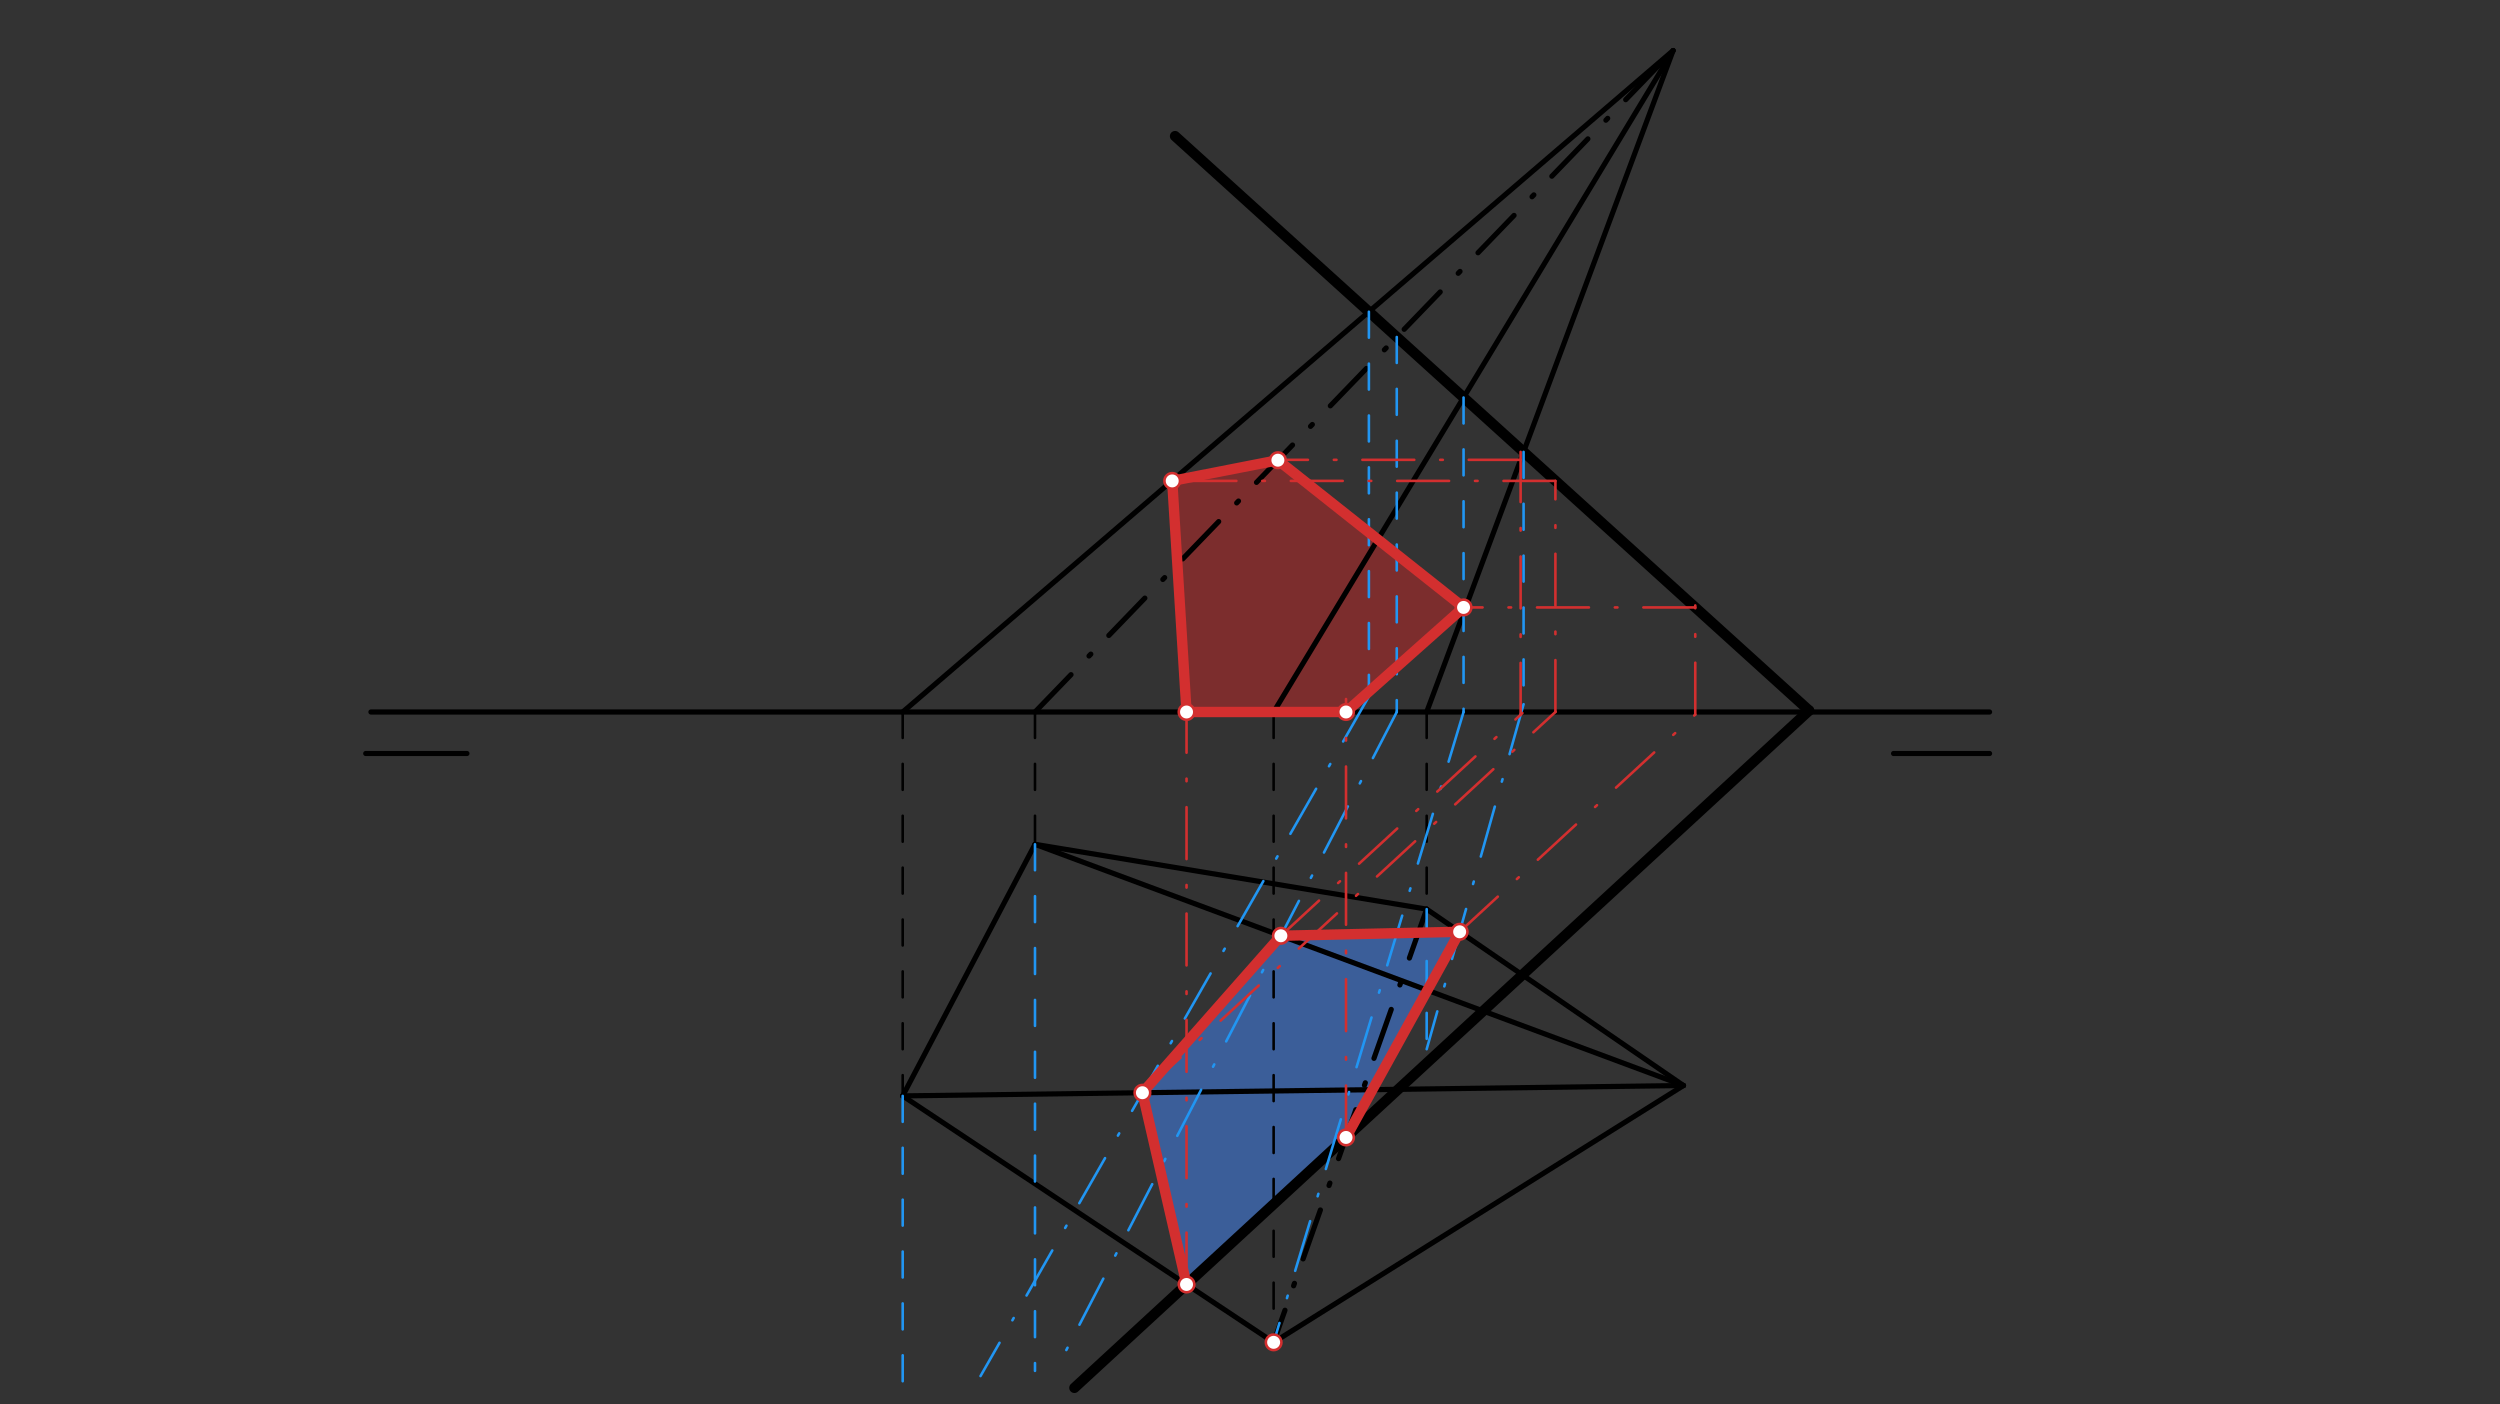 <svg xmlns="http://www.w3.org/2000/svg" class="svg--816" height="100%" preserveAspectRatio="xMidYMid meet" viewBox="0 0 963.78 541.417" width="100%"><rect x="0" y="0" width="963.78" height="541.417" fill="#333333" stroke="none"/><defs><marker id="marker-arrow" markerHeight="16" markerUnits="userSpaceOnUse" markerWidth="24" orient="auto-start-reverse" refX="24" refY="4" viewBox="0 0 24 8"><path d="M 0 0 L 24 4 L 0 8 z" stroke="inherit"></path></marker></defs><g class="aux-layer--949"></g><g class="main-layer--75a"><g class="element--733"><g fill="#448aff" opacity="0.5"><path d="M 440.418 421.256 L 457.423 495.178 L 518.905 438.499 L 562.713 359.217 L 493.794 360.748 L 440.418 421.256 Z" stroke="none"></path></g></g><g class="element--733"><g fill="#C62828" opacity="0.5"><path d="M 457.423 274.484 L 451.898 185.398 L 492.645 177.414 L 564.218 234.174 L 518.905 274.484 L 457.423 274.484 Z" stroke="none"></path></g></g><g class="element--733"><line stroke="#000000" stroke-dasharray="none" stroke-linecap="round" stroke-width="2" x1="143" x2="767" y1="274.484" y2="274.484"></line></g><g class="element--733"><line stroke="#000000" stroke-dasharray="none" stroke-linecap="round" stroke-width="2" x1="141" x2="180" y1="290.484" y2="290.484"></line></g><g class="element--733"><line stroke="#000000" stroke-dasharray="none" stroke-linecap="round" stroke-width="2" x1="730" x2="767" y1="290.484" y2="290.484"></line></g><g class="element--733"><line stroke="#000000" stroke-dasharray="none" stroke-linecap="round" stroke-width="2" x1="453" x2="697.423" y1="52.484" y2="273.928"></line></g><g class="element--733"><line stroke="#000000" stroke-dasharray="none" stroke-linecap="round" stroke-width="2" x1="697.423" x2="414.2" y1="273.928" y2="535.024"></line></g><g class="element--733"><line stroke="#000000" stroke-dasharray="none" stroke-linecap="round" stroke-width="2" x1="550" x2="645" y1="274.484" y2="19.484"></line></g><g class="element--733"><line stroke="#000000" stroke-dasharray="none" stroke-linecap="round" stroke-width="2" x1="491" x2="645" y1="274.484" y2="19.484"></line></g><g class="element--733"><line stroke="#000000" stroke-dasharray="20, 10, 1, 10" stroke-linecap="round" stroke-width="2" x1="399" x2="645" y1="274.484" y2="19.484"></line></g><g class="element--733"><line stroke="#000000" stroke-dasharray="none" stroke-linecap="round" stroke-width="2" x1="348" x2="645" y1="274.484" y2="19.484"></line></g><g class="element--733"><line stroke="#000000" stroke-dasharray="10" stroke-linecap="round" stroke-width="1" x1="550" x2="550" y1="274.484" y2="350.484"></line></g><g class="element--733"><line stroke="#000000" stroke-dasharray="10" stroke-linecap="round" stroke-width="1" x1="491" x2="491" y1="274.484" y2="517.484"></line></g><g class="element--733"><line stroke="#000000" stroke-dasharray="10" stroke-linecap="round" stroke-width="1" x1="399" x2="399" y1="274.484" y2="325.484"></line></g><g class="element--733"><line stroke="#000000" stroke-dasharray="10" stroke-linecap="round" stroke-width="1" x1="348" x2="348" y1="274.484" y2="422.484"></line></g><g class="element--733"><line stroke="#000000" stroke-dasharray="none" stroke-linecap="round" stroke-width="4" x1="453" x2="697.423" y1="52.484" y2="273.928"></line></g><g class="element--733"><line stroke="#000000" stroke-dasharray="none" stroke-linecap="round" stroke-width="4" x1="697.423" x2="414.2" y1="273.928" y2="535.024"></line></g><g class="element--733"><line stroke="#000000" stroke-dasharray="none" stroke-linecap="round" stroke-width="2" x1="348" x2="399" y1="422.484" y2="325.484"></line></g><g class="element--733"><line stroke="#000000" stroke-dasharray="none" stroke-linecap="round" stroke-width="2" x1="399" x2="550" y1="325.484" y2="350.484"></line></g><g class="element--733"><line stroke="#000000" stroke-dasharray="none" stroke-linecap="round" stroke-width="2" x1="348" x2="491" y1="422.484" y2="517.484"></line></g><g class="element--733"><line stroke="#000000" stroke-dasharray="none" stroke-linecap="round" stroke-width="2" x1="550" x2="649" y1="350.484" y2="418.484"></line></g><g class="element--733"><line stroke="#000000" stroke-dasharray="none" stroke-linecap="round" stroke-width="2" x1="491" x2="649" y1="517.484" y2="418.484"></line></g><g class="element--733"><line stroke="#000000" stroke-dasharray="none" stroke-linecap="round" stroke-width="2" x1="348" x2="649" y1="422.484" y2="418.484"></line></g><g class="element--733"><line stroke="#000000" stroke-dasharray="none" stroke-linecap="round" stroke-width="2" x1="399" x2="649" y1="325.484" y2="418.484"></line></g><g class="element--733"><line stroke="#000000" stroke-dasharray="20, 10, 1, 10" stroke-linecap="round" stroke-width="2" x1="550" x2="491" y1="350.484" y2="517.484"></line></g><g class="element--733"><line stroke="#2196F3" stroke-dasharray="10" stroke-linecap="round" stroke-width="1" x1="348" x2="348" y1="422.484" y2="532.484"></line></g><g class="element--733"><line stroke="#2196F3" stroke-dasharray="10" stroke-linecap="round" stroke-width="1" x1="399" x2="399" y1="325.484" y2="528.484"></line></g><g class="element--733"><line stroke="#2196F3" stroke-dasharray="10" stroke-linecap="round" stroke-width="1" x1="550" x2="550" y1="350.484" y2="404.476"></line></g><g class="element--733"><line stroke="#2196F3" stroke-dasharray="10" stroke-linecap="round" stroke-width="1" x1="527.72" x2="527.72" y1="120.179" y2="268.484"></line></g><g class="element--733"><line stroke="#2196F3" stroke-dasharray="10" stroke-linecap="round" stroke-width="1" x1="538.466" x2="538.466" y1="129.916" y2="274.484"></line></g><g class="element--733"><line stroke="#2196F3" stroke-dasharray="10" stroke-linecap="round" stroke-width="1" x1="564.218" x2="564.218" y1="153.246" y2="274.484"></line></g><g class="element--733"><line stroke="#2196F3" stroke-dasharray="10" stroke-linecap="round" stroke-width="1" x1="587.357" x2="587.357" y1="174.21" y2="271.484"></line></g><g class="element--733"><line stroke="#2196F3" stroke-dasharray="20, 10, 1, 10" stroke-linecap="round" stroke-width="1" x1="527.72" x2="378" y1="268.484" y2="530.484"></line></g><g class="element--733"><line stroke="#2196F3" stroke-dasharray="20, 10, 1, 10" stroke-linecap="round" stroke-width="1" x1="538.466" x2="409" y1="274.484" y2="524.484"></line></g><g class="element--733"><line stroke="#2196F3" stroke-dasharray="20, 10, 1, 10" stroke-linecap="round" stroke-width="1" x1="564.218" x2="491" y1="274.484" y2="517.484"></line></g><g class="element--733"><line stroke="#2196F3" stroke-dasharray="20, 10, 1, 10" stroke-linecap="round" stroke-width="1" x1="587.357" x2="550" y1="271.484" y2="404.476"></line></g><g class="element--733"><line stroke="#D32F2F" stroke-dasharray="none" stroke-linecap="round" stroke-width="4" x1="440.418" x2="493.794" y1="421.256" y2="360.748"></line></g><g class="element--733"><line stroke="#D32F2F" stroke-dasharray="none" stroke-linecap="round" stroke-width="4" x1="493.794" x2="562.713" y1="360.748" y2="359.217"></line></g><g class="element--733"><line stroke="#D32F2F" stroke-dasharray="none" stroke-linecap="round" stroke-width="4" x1="440.418" x2="457.423" y1="421.256" y2="495.178"></line></g><g class="element--733"><line stroke="#D32F2F" stroke-dasharray="none" stroke-linecap="round" stroke-width="4" x1="562.713" x2="518.905" y1="359.217" y2="438.499"></line></g><g class="element--733"><line stroke="#D32F2F" stroke-dasharray="20, 10, 1, 10" stroke-linecap="round" stroke-width="1" x1="562.713" x2="653.544" y1="359.217" y2="275.482"></line></g><g class="element--733"><line stroke="#D32F2F" stroke-dasharray="20, 10, 1, 10" stroke-linecap="round" stroke-width="1" x1="493.794" x2="586.906" y1="360.748" y2="274.909"></line></g><g class="element--733"><line stroke="#D32F2F" stroke-dasharray="20, 10, 1, 10" stroke-linecap="round" stroke-width="1" x1="440.418" x2="599.714" y1="421.256" y2="274.405"></line></g><g class="element--733"><line stroke="#D32F2F" stroke-dasharray="20, 10, 1, 10" stroke-linecap="round" stroke-width="1" x1="653.544" x2="653.544" y1="275.482" y2="233.412"></line></g><g class="element--733"><line stroke="#D32F2F" stroke-dasharray="20, 10, 1, 10" stroke-linecap="round" stroke-width="1" x1="599.629" x2="599.629" y1="274.484" y2="185.398"></line></g><g class="element--733"><line stroke="#D32F2F" stroke-dasharray="20, 10, 1, 10" stroke-linecap="round" stroke-width="1" x1="586.217" x2="586.217" y1="275.545" y2="174.21"></line></g><g class="element--733"><line stroke="#D32F2F" stroke-dasharray="20, 10, 1, 10" stroke-linecap="round" stroke-width="1" x1="653.544" x2="564.218" y1="234.174" y2="234.174"></line></g><g class="element--733"><line stroke="#D32F2F" stroke-dasharray="20, 10, 1, 10" stroke-linecap="round" stroke-width="1" x1="586.217" x2="493.369" y1="177.272" y2="177.272"></line></g><g class="element--733"><line stroke="#D32F2F" stroke-dasharray="20, 10, 1, 10" stroke-linecap="round" stroke-width="1" x1="599.629" x2="451.898" y1="185.398" y2="185.398"></line></g><g class="element--733"><line stroke="#D32F2F" stroke-dasharray="20, 10, 1, 10" stroke-linecap="round" stroke-width="1" x1="457.423" x2="457.423" y1="495.178" y2="274.484"></line></g><g class="element--733"><line stroke="#D32F2F" stroke-dasharray="20, 10, 1, 10" stroke-linecap="round" stroke-width="1" x1="518.905" x2="518.905" y1="438.499" y2="269.484"></line></g><g class="element--733"><line stroke="#D32F2F" stroke-dasharray="none" stroke-linecap="round" stroke-width="4" x1="451.898" x2="493.369" y1="185.398" y2="177.272"></line></g><g class="element--733"><line stroke="#D32F2F" stroke-dasharray="none" stroke-linecap="round" stroke-width="4" x1="451.898" x2="457.423" y1="185.398" y2="274.484"></line></g><g class="element--733"><line stroke="#D32F2F" stroke-dasharray="none" stroke-linecap="round" stroke-width="4" x1="518.905" x2="457.423" y1="274.484" y2="274.484"></line></g><g class="element--733"><line stroke="#D32F2F" stroke-dasharray="none" stroke-linecap="round" stroke-width="4" x1="518.905" x2="564.218" y1="274.484" y2="234.174"></line></g><g class="element--733"><line stroke="#D32F2F" stroke-dasharray="none" stroke-linecap="round" stroke-width="4" x1="492.645" x2="564.218" y1="177.414" y2="234.174"></line></g><g class="element--733"><circle cx="440.418" cy="421.256" r="3" stroke="#D32F2F" stroke-width="1" fill="#ffffff"></circle>}</g><g class="element--733"><circle cx="493.794" cy="360.748" r="3" stroke="#D32F2F" stroke-width="1" fill="#ffffff"></circle>}</g><g class="element--733"><circle cx="562.713" cy="359.217" r="3" stroke="#D32F2F" stroke-width="1" fill="#ffffff"></circle>}</g><g class="element--733"><circle cx="491" cy="517.484" r="3" stroke="#D32F2F" stroke-width="1" fill="#ffffff"></circle>}</g><g class="element--733"><circle cx="451.898" cy="185.398" r="3" stroke="#D32F2F" stroke-width="1" fill="#ffffff"></circle>}</g><g class="element--733"><circle cx="457.423" cy="274.484" r="3" stroke="#D32F2F" stroke-width="1" fill="#ffffff"></circle>}</g><g class="element--733"><circle cx="518.905" cy="274.484" r="3" stroke="#D32F2F" stroke-width="1" fill="#ffffff"></circle>}</g><g class="element--733"><circle cx="564.218" cy="234.174" r="3" stroke="#D32F2F" stroke-width="1" fill="#ffffff"></circle>}</g><g class="element--733"><circle cx="492.645" cy="177.414" r="3" stroke="#D32F2F" stroke-width="1" fill="#ffffff"></circle>}</g><g class="element--733"><circle cx="457.423" cy="495.178" r="3" stroke="#D32F2F" stroke-width="1" fill="#ffffff"></circle>}</g><g class="element--733"><circle cx="518.905" cy="438.499" r="3" stroke="#D32F2F" stroke-width="1" fill="#ffffff"></circle>}</g></g><g class="snaps-layer--ac6"></g><g class="temp-layer--52d"></g></svg>